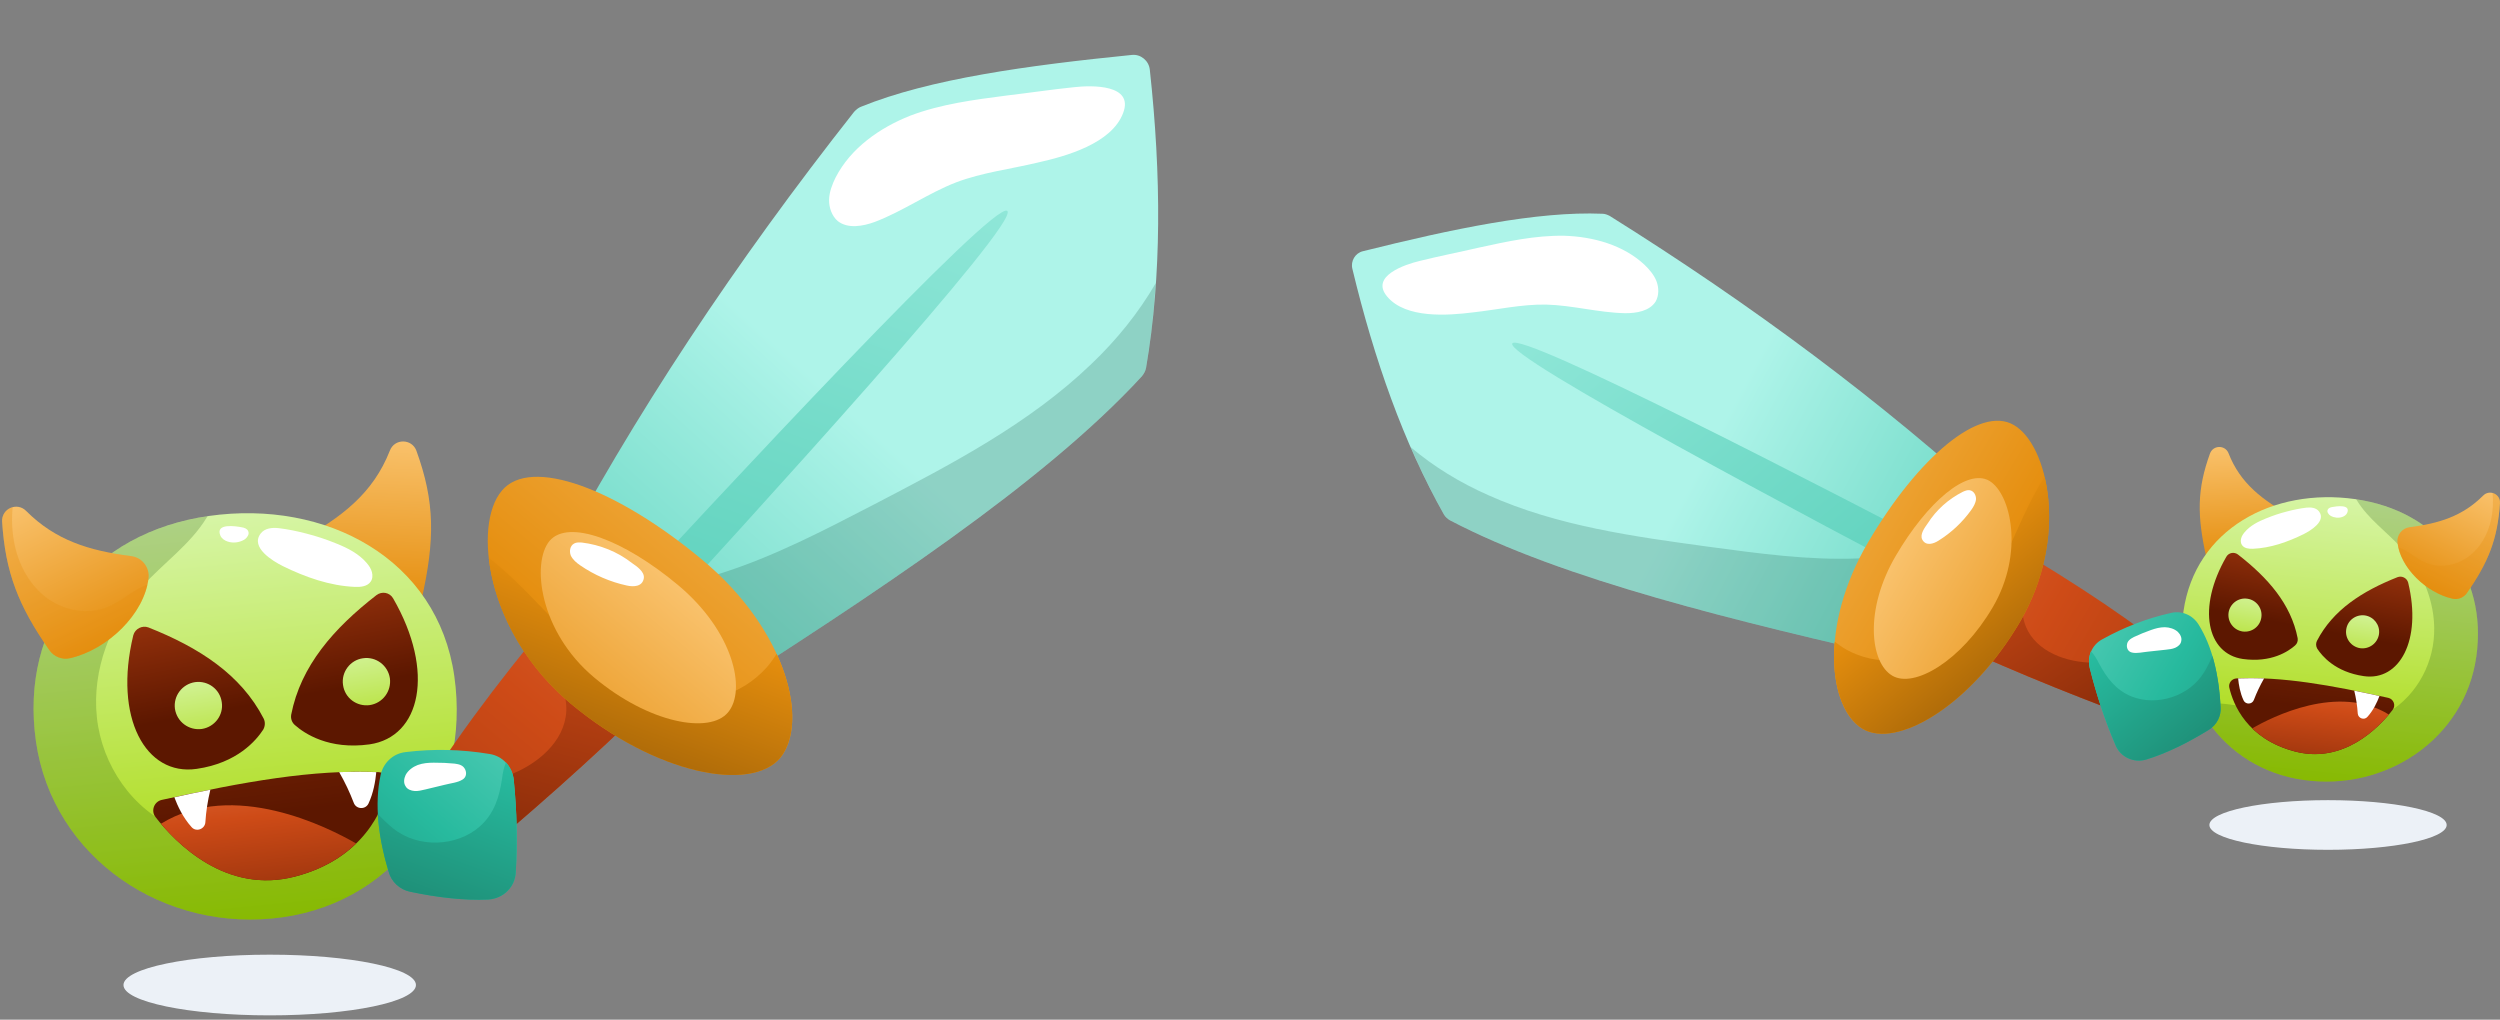 <svg width="407" height="166" viewBox="0 0 407 166" fill="none" xmlns="http://www.w3.org/2000/svg">
<rect x="0" y="0" width="407" height="166" fill="#808080" stroke="none"/>
<path d="M359.197 90.773C357.665 83.952 357.665 79.677 359.791 73.819C360.31 72.435 362.262 72.41 362.806 73.794C364.733 78.713 368.292 81.406 373.284 84.174L359.197 90.773Z" fill="url(#paint0_linear_629_1427)"/>
<path d="M403.141 106.936C401.238 120.307 388.387 128.882 375.017 126.979C361.646 125.076 353.565 112.892 355.468 99.522C357.371 86.152 370.049 79.355 383.444 81.258C396.814 83.161 405.044 93.566 403.141 106.936Z" fill="url(#paint1_linear_629_1427)"/>
<g style="mix-blend-mode:multiply" opacity="0.2">
<path d="M375.021 126.979C388.392 128.882 401.243 120.307 403.146 106.936C405.049 93.615 396.893 83.235 383.597 81.283C383.63 81.349 383.663 81.406 383.696 81.456C385.55 84.496 388.589 86.597 390.962 89.216C394.644 93.269 396.77 98.781 396.201 104.193C395.633 109.63 392.148 114.771 387.082 116.822C377.888 120.504 367.335 113.584 357.746 114.548C360.959 121.048 367.039 125.843 375.021 126.979Z" fill="#0B3F00"/>
</g>
<path fill-rule="evenodd" clip-rule="evenodd" d="M364.345 90.279C369.214 94.06 372.971 98.335 374.058 103.896C374.132 104.341 373.984 104.786 373.638 105.083C372.55 106.046 369.758 107.925 365.136 107.282C359.304 106.442 357.623 99.003 362.442 90.649C362.838 89.957 363.728 89.809 364.345 90.279ZM392.05 94.851C394.324 104.242 390.641 110.915 384.833 110.075C380.187 109.407 378.037 106.812 377.246 105.601C377.024 105.206 376.999 104.737 377.197 104.341C379.792 99.299 384.586 96.235 390.32 93.961C391.037 93.689 391.852 94.109 392.05 94.851Z" fill="url(#paint2_linear_629_1427)"/>
<path fill-rule="evenodd" clip-rule="evenodd" d="M368.148 100.511C367.95 101.993 366.591 103.007 365.108 102.809C363.625 102.587 362.612 101.227 362.81 99.744C363.032 98.286 364.391 97.248 365.874 97.471C367.332 97.668 368.37 99.052 368.148 100.511ZM385.003 100.189C386.486 100.412 387.499 101.771 387.302 103.229C387.079 104.712 385.72 105.725 384.237 105.528C382.779 105.305 381.741 103.946 381.963 102.488C382.161 101.005 383.52 99.992 385.003 100.189Z" fill="url(#paint3_linear_629_1427)"/>
<path d="M364.095 110.446C371.633 110.124 379.418 111.533 388.809 113.609C389.699 113.807 390.07 114.869 389.526 115.561C387.228 118.527 381.469 124.409 373.585 122.333C365.776 120.282 363.551 114.622 362.934 111.953C362.761 111.212 363.329 110.495 364.095 110.446Z" fill="url(#paint4_linear_629_1427)"/>
<path d="M388.907 116.327C380.652 111.236 369.827 116.747 366.664 118.576C368.27 120.133 370.47 121.517 373.584 122.333C380.85 124.261 386.287 119.417 388.907 116.327Z" fill="url(#paint5_linear_629_1427)"/>
<path d="M383.273 112.447C383.57 113.683 383.768 114.943 383.842 116.154C383.891 116.945 384.905 117.316 385.424 116.698C386.387 115.635 387.005 114.301 387.376 113.312C385.976 112.999 384.608 112.711 383.273 112.447Z" fill="white"/>
<path d="M364.367 110.446C364.466 111.484 364.688 112.818 365.257 114.029C365.603 114.746 366.666 114.696 366.937 113.93C367.382 112.769 367.926 111.607 368.593 110.446C367.176 110.396 365.768 110.396 364.367 110.446Z" fill="white"/>
<g style="mix-blend-mode:soft-light">
<path d="M368.909 84.397C367.599 84.916 366.314 85.583 365.424 86.646C365.177 86.943 364.955 87.264 364.856 87.659C364.757 88.03 364.782 88.45 365.004 88.747C365.375 89.29 366.141 89.365 366.784 89.34C369.675 89.216 372.443 88.228 375.014 86.967C376.15 86.399 378.745 84.842 377.534 83.26C377.065 82.642 376.225 82.568 375.508 82.642C374.445 82.766 373.382 82.988 372.344 83.26C371.175 83.557 370.03 83.936 368.909 84.397Z" fill="white"/>
</g>
<g style="mix-blend-mode:soft-light">
<path d="M379.705 82.543C379.408 82.593 379.087 82.692 378.963 82.964C378.864 83.137 378.889 83.384 379.013 83.557C379.112 83.73 379.26 83.878 379.433 83.977C380.001 84.298 380.693 84.372 381.286 84.175C381.657 84.051 381.978 83.829 382.127 83.483C382.72 82.049 380.347 82.42 379.705 82.543Z" fill="white"/>
</g>
<path d="M401.604 96.556C405.138 91.49 406.62 87.709 406.991 81.901C407.065 80.418 405.286 79.627 404.248 80.69C400.912 84.026 397.106 85.213 392.286 85.83C391.051 85.979 390.161 87.115 390.309 88.351C390.779 92.429 394.98 96.507 399.28 97.471C400.145 97.668 401.085 97.298 401.604 96.556Z" fill="url(#paint6_linear_629_1427)"/>
<g style="mix-blend-mode:multiply" opacity="0.3">
<path d="M390.434 89.093C391.274 92.899 395.253 96.556 399.281 97.471C400.146 97.669 401.085 97.298 401.604 96.556C405.139 91.49 406.621 87.709 406.992 81.901C407.042 81.036 406.473 80.418 405.781 80.245C405.929 81.678 405.855 83.161 405.559 84.545C405.064 86.918 403.804 89.192 401.852 90.625C399.874 92.058 397.181 92.553 394.956 91.614C393.622 91.07 392.534 90.081 391.274 89.439C391.01 89.307 390.73 89.192 390.434 89.093Z" fill="#E58E0E"/>
</g>
<path d="M318.552 83.702C330.169 90.179 340.7 96.663 349.459 103.164C350.047 103.599 350.263 104.367 350.014 104.99C348.725 108.526 347.123 111.738 345.182 114.695C344.768 115.332 343.973 115.616 343.281 115.34C331.341 110.781 320.19 106.054 310.235 101.042C309.55 100.649 309.196 99.826 309.451 99.085C311.23 94.019 313.543 89.125 316.395 84.286C316.816 83.531 317.798 83.281 318.552 83.702Z" fill="url(#paint7_linear_629_1427)"/>
<path d="M340.883 107.885C343.643 107.903 346.458 107.381 349.239 107.045C348.075 109.763 346.725 112.313 345.187 114.695C344.772 115.332 343.977 115.617 343.285 115.341C331.345 110.781 320.194 106.054 310.239 101.043C309.554 100.649 309.2 99.826 309.455 99.085C311.235 94.019 313.547 89.125 316.399 84.286C316.82 83.531 317.802 83.281 318.557 83.702C322.734 86.036 326.777 88.37 330.686 90.704C330.376 91.984 330.018 93.285 329.756 94.545C329.143 96.988 328.87 99.686 329.82 102.031C331.52 106.118 336.469 107.89 340.883 107.885Z" fill="url(#paint8_linear_629_1427)"/>
<path d="M325.447 82.803C306.435 65.397 285.205 49.632 262.06 35.15C261.693 34.964 261.278 34.798 260.877 34.799C250.305 34.354 236.471 37.261 221.863 40.903C220.618 41.209 219.858 42.511 220.164 43.756C223.723 58.571 228.512 72.112 235.063 83.749C235.299 84.164 235.659 84.468 236.047 84.703C254.489 94.382 282.496 101.096 311.125 107.657C312.08 107.877 313.145 107.419 313.691 106.554L325.865 85.778C326.466 84.774 326.278 83.535 325.447 82.803Z" fill="url(#paint9_linear_629_1427)"/>
<g style="mix-blend-mode:multiply" opacity="0.2">
<path d="M235.066 83.747C233.111 80.267 231.315 76.623 229.678 72.815C233.459 76.007 237.723 78.59 242.257 80.598C253.554 85.663 266.037 87.351 278.285 89.026C286.319 90.103 294.373 91.228 302.44 90.915C310.507 90.601 318.682 88.807 325.541 84.482C325.753 84.353 325.965 84.224 326.177 84.094C326.288 84.62 326.206 85.229 325.867 85.776L313.693 106.552C313.148 107.417 312.083 107.875 311.128 107.655C282.498 101.094 254.491 94.38 236.049 84.701C235.661 84.466 235.301 84.162 235.066 83.747Z" fill="#114939"/>
</g>
<path d="M319.09 97.236C294.715 84.43 244.878 58.022 246.204 55.904C247.482 53.806 297.629 79.736 321.914 92.466L319.09 97.236Z" fill="url(#paint10_linear_629_1427)"/>
<g style="mix-blend-mode:soft-light">
<path d="M240.663 40.334C245.277 39.326 249.939 38.297 254.678 38.381C259.39 38.535 264.269 39.879 267.718 43.099C268.501 43.852 269.297 44.771 269.686 45.809C270.074 46.846 270.097 48.098 269.544 49.081C268.557 50.653 266.412 51.001 264.572 50.989C260.234 50.904 255.984 49.691 251.695 49.586C247.71 49.521 243.739 50.425 239.796 50.858C235.66 51.375 228.88 51.881 225.853 48.307C222.978 44.955 228.752 43.046 231.146 42.476C234.306 41.69 237.481 41.071 240.663 40.334Z" fill="white"/>
</g>
<path d="M303.251 118.67C308.824 121.895 320.765 114.984 328.851 101.241C336.889 87.52 333.44 72.427 327.867 69.203C322.322 65.909 312.244 74.485 304.158 88.228C296.072 101.97 297.706 115.377 303.251 118.67Z" fill="url(#paint11_linear_629_1427)"/>
<path d="M303.249 118.67C300.009 116.737 298.079 111.315 298.687 104.458C299.297 104.941 299.954 105.404 300.709 105.825C303.021 107.068 305.699 107.695 308.356 107.47C313.434 107.008 317.941 103.751 321.077 99.707C324.235 95.711 326.256 90.942 328.389 86.297C329.693 83.328 331.115 80.365 332.855 77.61C334.399 84.001 333.744 92.885 328.849 101.241C320.762 114.984 308.822 121.895 303.249 118.67Z" fill="url(#paint12_linear_629_1427)"/>
<path d="M308.068 110.004C311.606 112.096 319.274 107.653 324.432 98.839C329.59 90.026 327.386 80.363 323.849 78.271C320.262 76.2 313.786 81.68 308.628 90.493C303.469 99.306 304.462 107.884 308.068 110.004Z" fill="url(#paint13_linear_629_1427)"/>
<g style="mix-blend-mode:soft-light">
<path d="M319.571 80.053C319.91 79.908 320.298 79.741 320.671 79.81C321.349 79.92 321.71 80.625 321.697 81.262C321.635 81.919 321.269 82.535 320.91 83.034C319.473 85.028 317.676 86.718 315.595 88.014C314.786 88.534 313.535 88.957 312.938 87.837C312.515 86.987 313.358 85.879 313.821 85.221C315.223 83.013 317.214 81.239 319.571 80.053Z" fill="white"/>
</g>
<path d="M353.449 99.783C349.544 100.659 345.802 102.096 342.225 104.092C340.593 104.966 339.752 106.876 340.21 108.744C341.322 113.198 342.711 117.361 344.396 121.282C345.18 123.239 347.34 124.261 349.429 123.65C352.769 122.615 356.171 120.923 359.573 118.83C360.893 118.033 361.639 116.565 361.513 115.071C361.223 109.862 360.166 105.269 357.942 101.694C356.992 100.153 355.22 99.366 353.449 99.783Z" fill="url(#paint14_linear_629_1427)"/>
<path d="M344.392 121.283C342.706 117.362 341.318 113.199 340.206 108.744C339.977 107.81 340.079 106.849 340.41 106.018C340.944 106.592 341.353 107.276 341.734 108.03C342.948 110.319 344.437 112.316 346.95 113.358C351.124 115.062 356.463 113.341 358.811 109.464C359.329 108.667 359.764 107.677 360.192 106.805C360.921 109.302 361.374 112.09 361.509 115.071C361.635 116.566 360.889 118.033 359.569 118.83C356.167 120.924 352.765 122.616 349.425 123.65C347.336 124.261 345.176 123.24 344.392 121.283Z" fill="url(#paint15_linear_629_1427)"/>
<g style="mix-blend-mode:soft-light">
<path d="M350.177 102.568C350.924 102.304 351.643 102.11 352.446 102.109C353.2 102.129 353.989 102.363 354.55 102.867C354.951 103.268 355.25 103.828 355.098 104.41C355.022 104.901 354.552 105.275 354.117 105.462C353.633 105.67 353.135 105.713 352.588 105.775C351.638 105.878 350.688 105.98 349.738 106.083C348.908 106.153 347.877 106.424 347.109 106.238C346.549 106.135 346.223 105.644 346.257 105.056C346.297 104.35 346.788 104.025 347.397 103.706C348.287 103.285 349.213 102.906 350.177 102.568Z" fill="white"/>
</g>
<ellipse cx="379.003" cy="134.308" rx="19.315" ry="4.043" fill="#ECF1F7"/>
<path d="M68.635 97.595C70.824 87.849 70.824 81.74 67.787 73.372C67.046 71.394 64.256 71.359 63.479 73.336C60.725 80.363 55.64 84.212 48.507 88.167L68.635 97.595Z" fill="url(#paint16_linear_629_1427)"/>
<path d="M5.849 120.689C8.568 139.792 26.93 152.045 46.033 149.326C65.137 146.607 76.684 129.199 73.965 110.096C71.246 90.992 53.131 81.281 33.992 84C14.889 86.719 3.13 101.585 5.849 120.689Z" fill="url(#paint17_linear_629_1427)"/>
<g style="mix-blend-mode:multiply" opacity="0.2">
<path d="M46.032 149.326C26.929 152.045 8.567 139.792 5.848 120.689C3.129 101.656 14.782 86.825 33.779 84.036C33.732 84.13 33.685 84.212 33.638 84.283C30.99 88.626 26.646 91.628 23.256 95.371C17.995 101.162 14.958 109.036 15.77 116.769C16.582 124.538 21.561 131.883 28.8 134.813C41.936 140.075 57.014 130.188 70.715 131.565C66.124 140.852 57.438 147.702 46.032 149.326Z" fill="#0B3F00"/>
</g>
<path fill-rule="evenodd" clip-rule="evenodd" d="M61.285 96.889C54.328 102.292 48.961 108.4 47.407 116.345C47.301 116.981 47.513 117.617 48.008 118.04C49.561 119.418 53.551 122.101 60.155 121.183C68.488 119.983 70.889 109.354 64.004 97.419C63.439 96.43 62.167 96.218 61.285 96.889ZM21.701 103.422C18.452 116.84 23.713 126.374 32.011 125.173C38.65 124.22 41.722 120.512 42.852 118.782C43.17 118.217 43.205 117.546 42.923 116.981C39.215 109.778 32.365 105.399 24.172 102.15C23.148 101.762 21.983 102.362 21.701 103.422Z" fill="url(#paint18_linear_629_1427)"/>
<path fill-rule="evenodd" clip-rule="evenodd" d="M55.845 111.508C56.128 113.627 58.07 115.074 60.189 114.792C62.307 114.474 63.755 112.532 63.473 110.413C63.155 108.33 61.213 106.847 59.094 107.165C57.011 107.447 55.528 109.425 55.845 111.508ZM31.763 111.049C29.644 111.367 28.197 113.309 28.479 115.392C28.797 117.511 30.739 118.959 32.858 118.676C34.941 118.358 36.424 116.416 36.106 114.333C35.824 112.214 33.882 110.767 31.763 111.049Z" fill="url(#paint19_linear_629_1427)"/>
<path d="M61.647 125.703C50.877 125.244 39.754 127.257 26.336 130.223C25.065 130.505 24.535 132.024 25.312 133.013C28.596 137.25 36.824 145.654 48.088 142.688C59.246 139.757 62.424 131.671 63.307 127.857C63.554 126.798 62.742 125.774 61.647 125.703Z" fill="url(#paint20_linear_629_1427)"/>
<path d="M26.196 134.107C37.99 126.833 53.457 134.707 57.977 137.32C55.681 139.545 52.539 141.522 48.089 142.688C37.708 145.442 29.939 138.521 26.196 134.107Z" fill="url(#paint21_linear_629_1427)"/>
<path d="M34.246 128.563C33.822 130.329 33.54 132.13 33.434 133.86C33.363 134.99 31.916 135.52 31.174 134.637C29.797 133.118 28.914 131.212 28.384 129.799C30.385 129.352 32.339 128.94 34.246 128.563Z" fill="white"/>
<path d="M61.258 125.703C61.117 127.186 60.799 129.093 59.987 130.823C59.492 131.847 57.974 131.777 57.585 130.682C56.95 129.022 56.173 127.363 55.22 125.703C57.244 125.632 59.257 125.632 61.258 125.703Z" fill="white"/>
<g style="mix-blend-mode:soft-light">
<path d="M54.759 88.485C56.63 89.227 58.467 90.18 59.738 91.698C60.091 92.122 60.409 92.581 60.55 93.146C60.691 93.676 60.656 94.276 60.338 94.7C59.808 95.477 58.714 95.583 57.796 95.547C53.664 95.371 49.709 93.958 46.037 92.157C44.413 91.345 40.705 89.121 42.435 86.861C43.106 85.978 44.307 85.872 45.331 85.978C46.849 86.154 48.367 86.472 49.851 86.861C51.522 87.284 53.158 87.826 54.759 88.485Z" fill="white"/>
</g>
<g style="mix-blend-mode:soft-light">
<path d="M39.33 85.837C39.754 85.907 40.213 86.049 40.389 86.437C40.531 86.684 40.495 87.037 40.319 87.284C40.178 87.532 39.966 87.743 39.718 87.885C38.906 88.344 37.918 88.45 37.07 88.167C36.541 87.991 36.081 87.673 35.87 87.178C35.022 85.13 38.412 85.66 39.33 85.837Z" fill="white"/>
</g>
<path d="M8.043 105.858C2.993 98.619 0.875 93.217 0.345 84.918C0.239 82.8 2.781 81.67 4.264 83.188C9.031 87.955 14.469 89.65 21.355 90.533C23.121 90.745 24.392 92.369 24.18 94.135C23.509 99.961 17.506 105.787 11.362 107.165C10.126 107.447 8.784 106.917 8.043 105.858Z" fill="url(#paint22_linear_629_1427)"/>
<g style="mix-blend-mode:multiply" opacity="0.3">
<path d="M24 95.194C22.799 100.632 17.114 105.858 11.358 107.165C10.123 107.447 8.781 106.918 8.039 105.858C2.99 98.62 0.871 93.217 0.341 84.919C0.271 83.683 1.083 82.8 2.072 82.553C1.86 84.601 1.966 86.72 2.389 88.697C3.096 92.087 4.897 95.336 7.686 97.384C10.511 99.432 14.36 100.138 17.538 98.796C19.445 98.019 20.998 96.607 22.799 95.689C23.176 95.501 23.576 95.336 24 95.194Z" fill="#E58E0E"/>
</g>
<path d="M97.217 91.841C87.269 103.229 78.486 114.209 71.606 124.527C71.143 125.218 71.207 126.123 71.712 126.694C74.449 129.985 77.395 132.808 80.606 135.227C81.294 135.75 82.255 135.749 82.889 135.189C93.919 125.728 104.04 116.391 112.771 107.209C113.353 106.525 113.416 105.508 112.859 104.813C109.011 100.074 104.659 95.723 99.75 91.638C99.01 90.992 97.863 91.101 97.217 91.841Z" fill="url(#paint23_linear_629_1427)"/>
<path d="M82.598 126.288C79.65 127.366 76.437 127.887 73.332 128.595C75.621 131.058 78.045 133.268 80.604 135.227C81.292 135.75 82.252 135.749 82.887 135.189C93.916 125.728 104.038 116.391 112.769 107.209C113.351 106.525 113.414 105.508 112.857 104.813C109.009 100.074 104.657 95.723 99.748 91.638C99.008 90.992 97.861 91.101 97.215 91.841C93.64 95.941 90.208 99.99 86.92 103.988C87.742 105.239 88.625 106.494 89.388 107.742C90.981 110.121 92.31 112.904 92.192 115.778C91.941 120.804 87.324 124.6 82.598 126.288Z" fill="url(#paint24_linear_629_1427)"/>
<path d="M89.491 93.524C103.16 67.601 119.834 42.585 139.049 18.206C139.37 17.866 139.751 17.529 140.18 17.376C151.324 12.844 167.245 10.649 184.277 8.942C185.726 8.792 187.039 9.893 187.189 11.343C189.064 28.565 189.133 44.894 186.586 59.862C186.493 60.396 186.224 60.86 185.899 61.26C169.875 78.694 142.477 96.624 114.353 114.629C113.416 115.231 112.1 115.15 111.184 114.433L90.184 96.868C89.156 96.024 88.883 94.626 89.491 93.524Z" fill="url(#paint25_linear_629_1427)"/>
<g style="mix-blend-mode:multiply" opacity="0.2">
<path d="M186.586 59.861C187.343 55.387 187.867 50.798 188.158 46.094C185.336 50.961 181.763 55.361 177.681 59.25C167.534 69.005 154.821 75.601 142.356 82.091C134.171 86.326 125.983 90.621 117.229 93.38C108.475 96.139 99.037 97.355 90.038 95.358C89.761 95.301 89.484 95.243 89.208 95.186C89.29 95.792 89.612 96.412 90.184 96.867L111.184 114.433C112.1 115.15 113.415 115.231 114.353 114.629C142.476 96.623 169.875 78.693 185.899 61.259C186.224 60.859 186.493 60.396 186.586 59.861Z" fill="#114939"/>
</g>
<path d="M101.832 106.532C123.005 83.475 166.212 36.093 163.98 34.334C161.808 32.579 118.085 79.569 96.979 102.51L101.832 106.532Z" fill="url(#paint26_linear_629_1427)"/>
<g style="mix-blend-mode:soft-light">
<path d="M163.936 15.545C158.612 16.236 153.228 16.923 148.188 18.832C143.204 20.804 138.498 24.114 136.042 28.884C135.493 29.99 134.993 31.279 134.975 32.539C134.957 33.798 135.414 35.147 136.382 35.987C138.042 37.29 140.471 36.84 142.436 36.122C147.046 34.366 151.129 31.438 155.679 29.679C159.919 28.081 164.515 27.525 168.901 26.476C173.527 25.442 180.977 23.383 182.846 18.397C184.637 13.706 177.724 13.878 174.944 14.186C171.26 14.558 167.624 15.114 163.936 15.545Z" fill="white"/>
</g>
<path d="M127.011 123.395C122.283 128.984 106.852 126.169 92.926 114.563C79.06 102.961 76.96 85.485 81.688 79.896C86.359 74.243 100.435 79.556 114.361 91.162C128.288 102.768 131.682 117.742 127.011 123.395Z" fill="url(#paint27_linear_629_1427)"/>
<path d="M127.009 123.395C129.735 120.082 129.72 113.539 126.439 106.434C125.972 107.185 125.445 107.933 124.799 108.673C122.802 110.89 120.176 112.588 117.247 113.367C111.635 114.821 105.561 113.064 100.653 109.939C95.741 106.874 91.748 102.546 87.684 98.393C85.148 95.715 82.49 93.09 79.57 90.808C80.371 98.24 84.479 107.498 92.925 114.563C106.851 126.168 122.282 128.984 127.009 123.395Z" fill="url(#paint28_linear_629_1427)"/>
<path d="M118.528 115.968C115.544 119.564 105.633 117.75 96.732 110.297C87.83 102.844 86.482 91.656 89.466 88.06C92.509 84.467 101.543 87.847 110.444 95.301C119.346 102.754 121.575 112.315 118.528 115.968Z" fill="url(#paint29_linear_629_1427)"/>
<g style="mix-blend-mode:soft-light">
<path d="M94.733 88.326C94.315 88.3 93.836 88.27 93.463 88.487C92.779 88.865 92.664 89.758 92.922 90.435C93.24 91.115 93.868 91.633 94.444 92.029C96.747 93.612 99.318 94.732 102.043 95.321C103.108 95.567 104.61 95.54 104.818 94.112C104.945 93.04 103.618 92.177 102.87 91.651C100.522 89.825 97.712 88.69 94.733 88.326Z" fill="white"/>
</g>
<path d="M66.03 122.441C70.546 121.881 75.101 121.982 79.695 122.747C81.777 123.056 83.411 124.778 83.636 126.952C84.155 132.146 84.266 137.135 83.966 141.978C83.878 144.373 81.959 146.295 79.489 146.442C75.517 146.616 71.227 146.111 66.783 145.175C65.064 144.829 63.703 143.544 63.265 141.896C61.576 136.21 60.945 130.889 61.955 126.21C62.38 124.196 63.974 122.674 66.03 122.441Z" fill="url(#paint30_linear_629_1427)"/>
<path d="M83.969 141.978C84.269 137.135 84.158 132.146 83.639 126.952C83.526 125.865 83.047 124.875 82.374 124.113C82.024 124.932 81.849 125.821 81.73 126.774C81.309 129.689 80.481 132.399 78.192 134.478C74.378 137.903 68.004 138.108 64.003 134.86C63.144 134.206 62.298 133.314 61.506 132.544C61.683 135.496 62.268 138.654 63.268 141.897C63.706 143.544 65.067 144.829 66.786 145.175C71.229 146.111 75.519 146.616 79.492 146.442C81.962 146.295 83.881 144.373 83.969 141.978Z" fill="url(#paint31_linear_629_1427)"/>
<g style="mix-blend-mode:soft-light">
<path d="M70.603 124.165C69.703 124.169 68.858 124.237 67.999 124.543C67.199 124.854 66.445 125.408 66.038 126.163C65.762 126.746 65.657 127.46 66.043 128.024C66.312 128.52 66.959 128.74 67.497 128.774C68.095 128.811 68.644 128.665 69.253 128.522C70.309 128.268 71.365 128.013 72.421 127.758C73.337 127.515 74.543 127.409 75.294 126.916C75.855 126.59 76.015 125.94 75.753 125.324C75.439 124.584 74.788 124.424 74.015 124.316C72.901 124.207 71.764 124.156 70.603 124.165Z" fill="white"/>
</g>
<ellipse cx="43.909" cy="160.361" rx="23.807" ry="4.941" fill="#ECF1F7"/>
<defs>
<linearGradient id="paint0_linear_629_1427" x1="376.04" y1="66.437" x2="378.256" y2="114.403" gradientUnits="userSpaceOnUse">
<stop stop-color="#FFD188"/>
<stop offset="0.5" stop-color="#E58E0E"/>
<stop offset="1" stop-color="#5C3600"/>
</linearGradient>
<linearGradient id="paint1_linear_629_1427" x1="406.206" y1="68.043" x2="393.902" y2="192.419" gradientUnits="userSpaceOnUse">
<stop stop-color="#E6FFDC"/>
<stop offset="0.5" stop-color="#A6D700"/>
<stop offset="1" stop-color="#0B3F00"/>
</linearGradient>
<linearGradient id="paint2_linear_629_1427" x1="389.014" y1="56.788" x2="380.38" y2="103.145" gradientUnits="userSpaceOnUse">
<stop stop-color="#FFAA88"/>
<stop offset="0.5" stop-color="#CE4B17"/>
<stop offset="1" stop-color="#5C1700"/>
</linearGradient>
<linearGradient id="paint3_linear_629_1427" x1="377.21" y1="92.607" x2="371.035" y2="129.439" gradientUnits="userSpaceOnUse">
<stop stop-color="#E6FFDC"/>
<stop offset="0.5" stop-color="#A6D700"/>
<stop offset="1" stop-color="#0B3F00"/>
</linearGradient>
<linearGradient id="paint4_linear_629_1427" x1="389.974" y1="21.003" x2="378.572" y2="115.479" gradientUnits="userSpaceOnUse">
<stop stop-color="#FFAA88"/>
<stop offset="0.5" stop-color="#CE4B17"/>
<stop offset="1" stop-color="#5C1700"/>
</linearGradient>
<linearGradient id="paint5_linear_629_1427" x1="382.464" y1="94.961" x2="377.774" y2="136.468" gradientUnits="userSpaceOnUse">
<stop stop-color="#FFAA88"/>
<stop offset="0.5" stop-color="#CE4B17"/>
<stop offset="1" stop-color="#5C1700"/>
</linearGradient>
<linearGradient id="paint6_linear_629_1427" x1="394.334" y1="68.136" x2="372.545" y2="112.592" gradientUnits="userSpaceOnUse">
<stop stop-color="#FFD188"/>
<stop offset="0.5" stop-color="#E58E0E"/>
<stop offset="1" stop-color="#5C3600"/>
</linearGradient>
<linearGradient id="paint7_linear_629_1427" x1="222.371" y1="87.065" x2="399.134" y2="190.936" gradientUnits="userSpaceOnUse">
<stop stop-color="#FFAA88"/>
<stop offset="0.5" stop-color="#CE4B17"/>
<stop offset="1" stop-color="#5C1700"/>
</linearGradient>
<linearGradient id="paint8_linear_629_1427" x1="257.475" y1="62.38" x2="324.111" y2="159.39" gradientUnits="userSpaceOnUse">
<stop stop-color="#FFAA88"/>
<stop offset="0.5" stop-color="#CE4B17"/>
<stop offset="1" stop-color="#5C1700"/>
</linearGradient>
<linearGradient id="paint9_linear_629_1427" x1="221.804" y1="178.703" x2="392.627" y2="269.766" gradientUnits="userSpaceOnUse">
<stop stop-color="#AEF4E9"/>
<stop offset="0.5" stop-color="#27BA9E"/>
<stop offset="1" stop-color="#114939"/>
</linearGradient>
<linearGradient id="paint10_linear_629_1427" x1="161.472" y1="67.041" x2="418.818" y2="373.2" gradientUnits="userSpaceOnUse">
<stop stop-color="#AEF4E9"/>
<stop offset="0.5" stop-color="#27BA9E"/>
<stop offset="1" stop-color="#114939"/>
</linearGradient>
<linearGradient id="paint11_linear_629_1427" x1="257.717" y1="68.085" x2="379.995" y2="139.94" gradientUnits="userSpaceOnUse">
<stop stop-color="#FFD188"/>
<stop offset="0.5" stop-color="#E58E0E"/>
<stop offset="1" stop-color="#5C3600"/>
</linearGradient>
<linearGradient id="paint12_linear_629_1427" x1="277.622" y1="56.534" x2="342.792" y2="134.065" gradientUnits="userSpaceOnUse">
<stop stop-color="#FFD188"/>
<stop offset="0.5" stop-color="#E58E0E"/>
<stop offset="1" stop-color="#5C3600"/>
</linearGradient>
<linearGradient id="paint13_linear_629_1427" x1="297.619" y1="88.602" x2="375.985" y2="134.652" gradientUnits="userSpaceOnUse">
<stop stop-color="#FFD188"/>
<stop offset="0.5" stop-color="#E58E0E"/>
<stop offset="1" stop-color="#5C3600"/>
</linearGradient>
<linearGradient id="paint14_linear_629_1427" x1="295.037" y1="91.456" x2="398.207" y2="152.081" gradientUnits="userSpaceOnUse">
<stop stop-color="#AEF4E9"/>
<stop offset="0.5" stop-color="#27BA9E"/>
<stop offset="1" stop-color="#114939"/>
</linearGradient>
<linearGradient id="paint15_linear_629_1427" x1="299.267" y1="68.787" x2="371.875" y2="155.167" gradientUnits="userSpaceOnUse">
<stop stop-color="#AEF4E9"/>
<stop offset="0.5" stop-color="#27BA9E"/>
<stop offset="1" stop-color="#114939"/>
</linearGradient>
<linearGradient id="paint16_linear_629_1427" x1="44.57" y1="62.825" x2="41.404" y2="131.357" gradientUnits="userSpaceOnUse">
<stop stop-color="#FFD188"/>
<stop offset="0.5" stop-color="#E58E0E"/>
<stop offset="1" stop-color="#5C3600"/>
</linearGradient>
<linearGradient id="paint17_linear_629_1427" x1="1.47" y1="65.12" x2="19.05" y2="242.825" gradientUnits="userSpaceOnUse">
<stop stop-color="#E6FFDC"/>
<stop offset="0.5" stop-color="#A6D700"/>
<stop offset="1" stop-color="#0B3F00"/>
</linearGradient>
<linearGradient id="paint18_linear_629_1427" x1="26.039" y1="49.038" x2="38.375" y2="115.272" gradientUnits="userSpaceOnUse">
<stop stop-color="#FFAA88"/>
<stop offset="0.5" stop-color="#CE4B17"/>
<stop offset="1" stop-color="#5C1700"/>
</linearGradient>
<linearGradient id="paint19_linear_629_1427" x1="42.898" y1="100.216" x2="51.72" y2="152.841" gradientUnits="userSpaceOnUse">
<stop stop-color="#E6FFDC"/>
<stop offset="0.5" stop-color="#A6D700"/>
<stop offset="1" stop-color="#0B3F00"/>
</linearGradient>
<linearGradient id="paint20_linear_629_1427" x1="24.672" y1="-2.091" x2="40.962" y2="132.894" gradientUnits="userSpaceOnUse">
<stop stop-color="#FFAA88"/>
<stop offset="0.5" stop-color="#CE4B17"/>
<stop offset="1" stop-color="#5C1700"/>
</linearGradient>
<linearGradient id="paint21_linear_629_1427" x1="35.401" y1="103.58" x2="42.103" y2="162.884" gradientUnits="userSpaceOnUse">
<stop stop-color="#FFAA88"/>
<stop offset="0.5" stop-color="#CE4B17"/>
<stop offset="1" stop-color="#5C1700"/>
</linearGradient>
<linearGradient id="paint22_linear_629_1427" x1="18.429" y1="65.251" x2="49.561" y2="128.769" gradientUnits="userSpaceOnUse">
<stop stop-color="#FFD188"/>
<stop offset="0.5" stop-color="#E58E0E"/>
<stop offset="1" stop-color="#5C3600"/>
</linearGradient>
<linearGradient id="paint23_linear_629_1427" x1="201.444" y1="58.541" x2="52.114" y2="237.522" gradientUnits="userSpaceOnUse">
<stop stop-color="#FFAA88"/>
<stop offset="0.5" stop-color="#CE4B17"/>
<stop offset="1" stop-color="#5C1700"/>
</linearGradient>
<linearGradient id="paint24_linear_629_1427" x1="154.407" y1="45.588" x2="120.307" y2="174.977" gradientUnits="userSpaceOnUse">
<stop stop-color="#FFAA88"/>
<stop offset="0.5" stop-color="#CE4B17"/>
<stop offset="1" stop-color="#5C1700"/>
</linearGradient>
<linearGradient id="paint25_linear_629_1427" x1="237.205" y1="156.399" x2="89.319" y2="319.393" gradientUnits="userSpaceOnUse">
<stop stop-color="#AEF4E9"/>
<stop offset="0.5" stop-color="#27BA9E"/>
<stop offset="1" stop-color="#114939"/>
</linearGradient>
<linearGradient id="paint26_linear_629_1427" x1="258.936" y1="13.747" x2="100.969" y2="440.14" gradientUnits="userSpaceOnUse">
<stop stop-color="#AEF4E9"/>
<stop offset="0.5" stop-color="#27BA9E"/>
<stop offset="1" stop-color="#114939"/>
</linearGradient>
<linearGradient id="paint27_linear_629_1427" x1="156.337" y1="51.788" x2="53.036" y2="175.6" gradientUnits="userSpaceOnUse">
<stop stop-color="#FFD188"/>
<stop offset="0.5" stop-color="#E58E0E"/>
<stop offset="1" stop-color="#5C3600"/>
</linearGradient>
<linearGradient id="paint28_linear_629_1427" x1="130.598" y1="47.062" x2="90.595" y2="155.041" gradientUnits="userSpaceOnUse">
<stop stop-color="#FFD188"/>
<stop offset="0.5" stop-color="#E58E0E"/>
<stop offset="1" stop-color="#5C3600"/>
</linearGradient>
<linearGradient id="paint29_linear_629_1427" x1="121.501" y1="89.054" x2="55.298" y2="168.403" gradientUnits="userSpaceOnUse">
<stop stop-color="#FFD188"/>
<stop offset="0.5" stop-color="#E58E0E"/>
<stop offset="1" stop-color="#5C3600"/>
</linearGradient>
<linearGradient id="paint30_linear_629_1427" x1="125.35" y1="91.12" x2="38.192" y2="195.584" gradientUnits="userSpaceOnUse">
<stop stop-color="#AEF4E9"/>
<stop offset="0.5" stop-color="#27BA9E"/>
<stop offset="1" stop-color="#114939"/>
</linearGradient>
<linearGradient id="paint31_linear_629_1427" x1="112.124" y1="68.483" x2="67.555" y2="188.786" gradientUnits="userSpaceOnUse">
<stop stop-color="#AEF4E9"/>
<stop offset="0.5" stop-color="#27BA9E"/>
<stop offset="1" stop-color="#114939"/>
</linearGradient>
</defs>
</svg>
